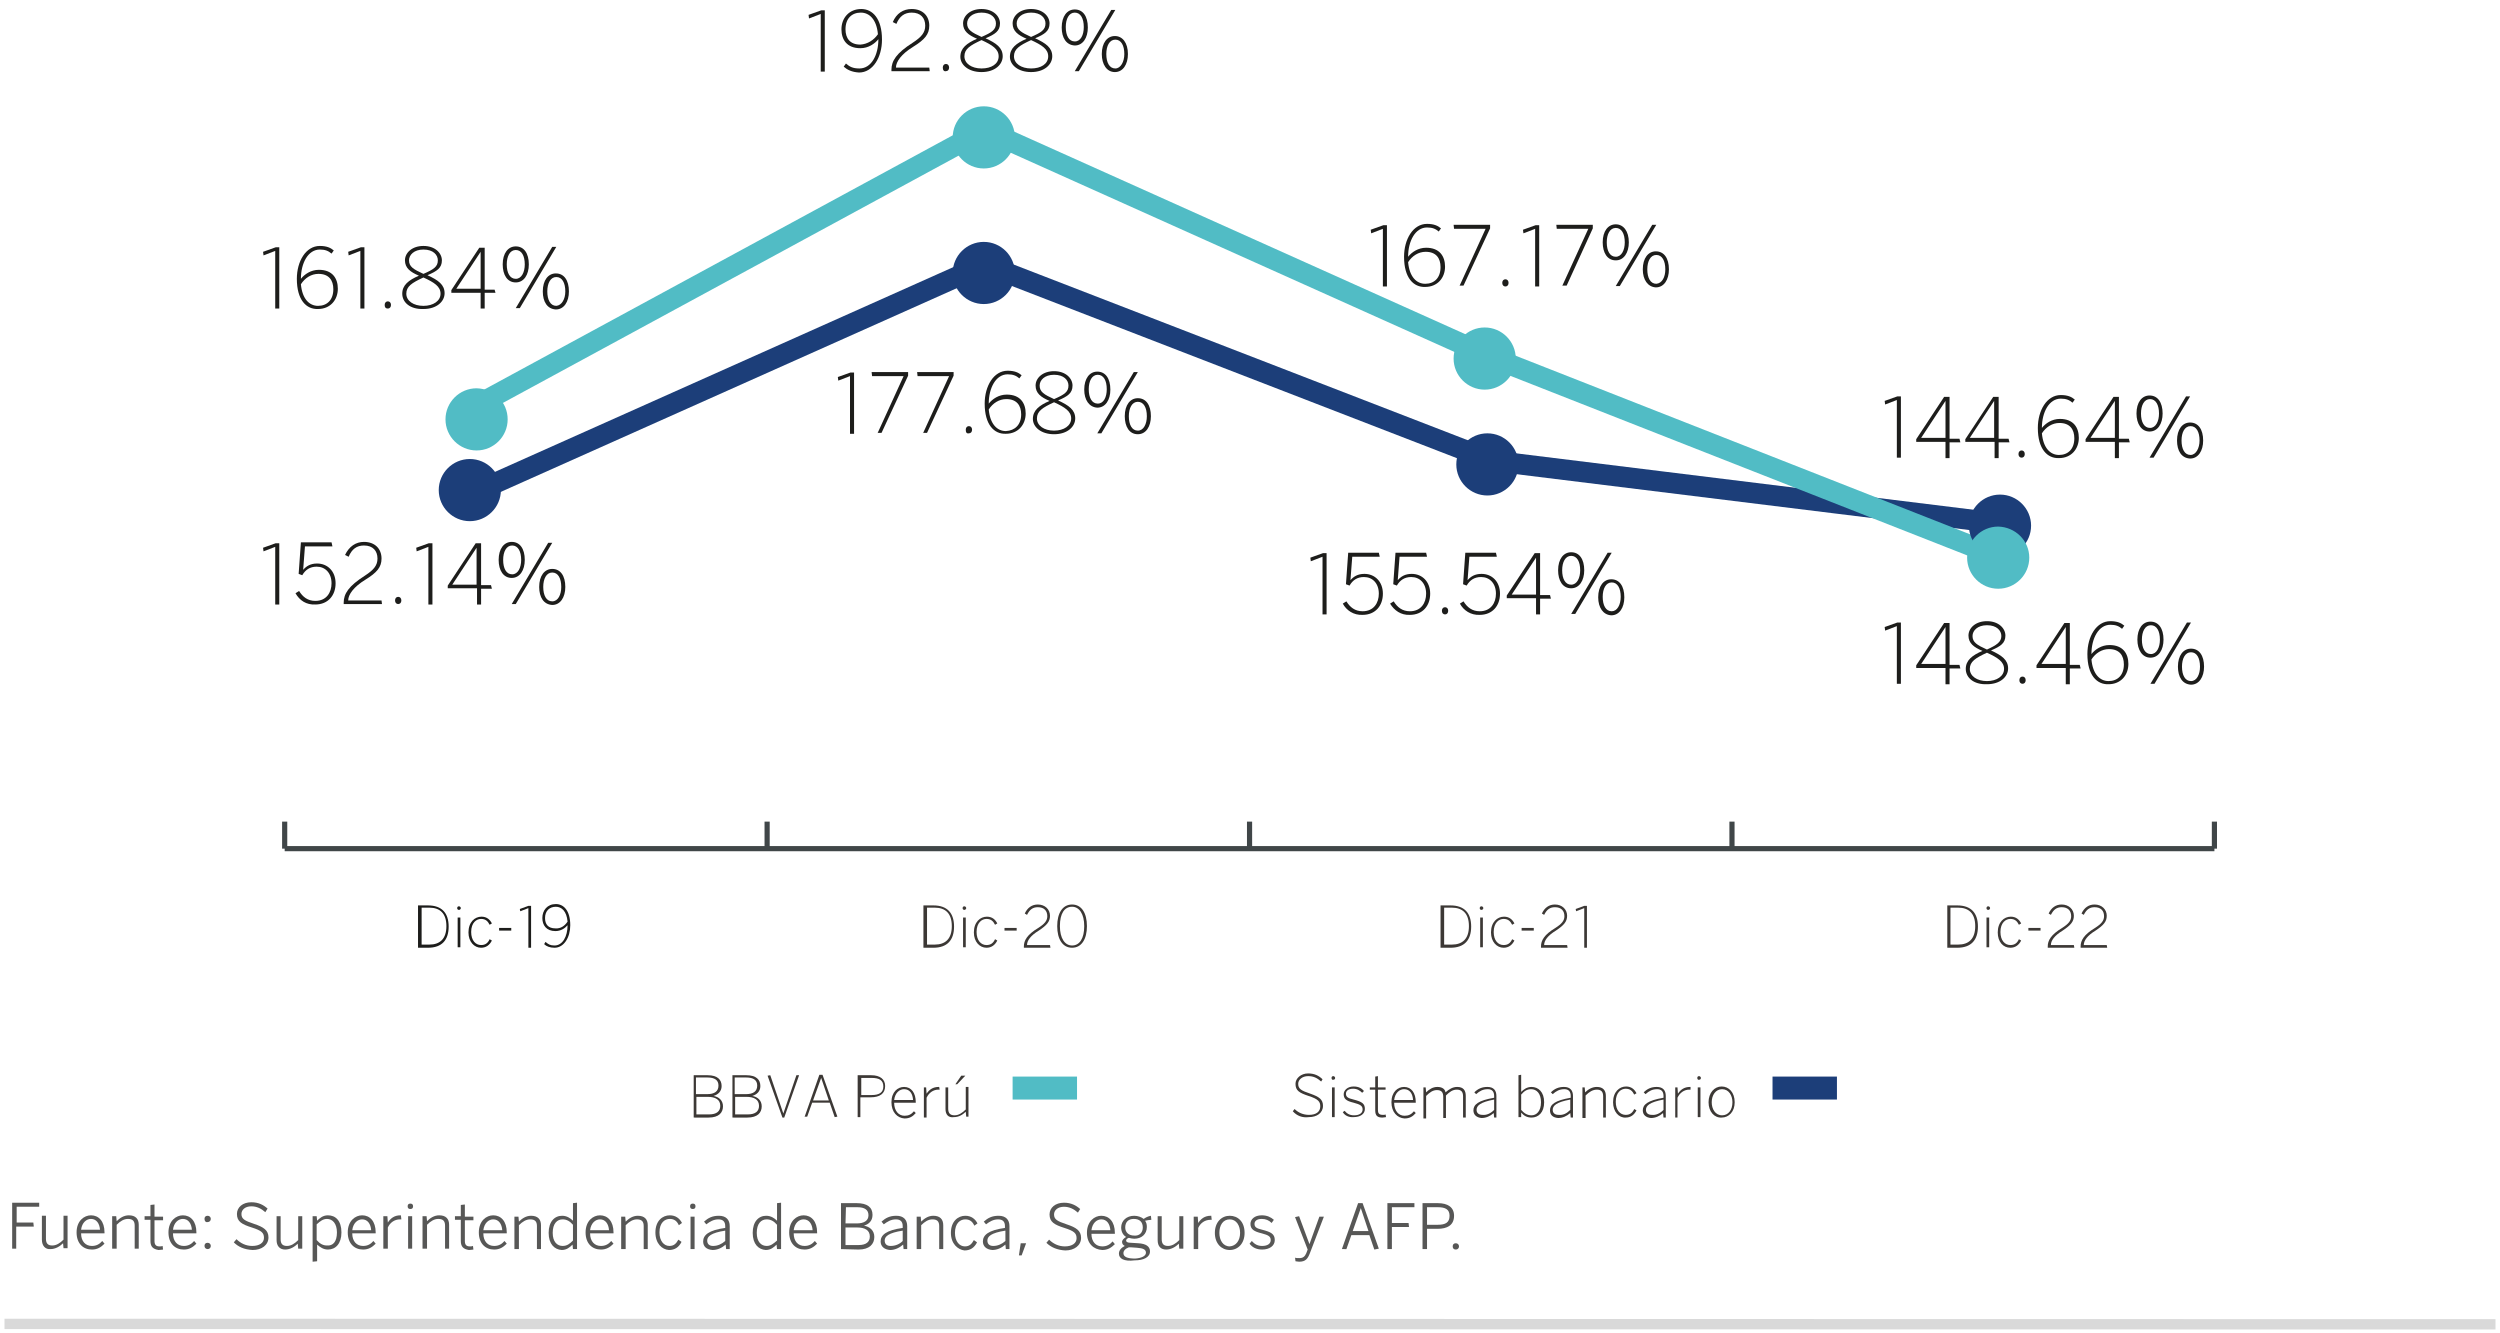 <?xml version="1.0" encoding="utf-8"?>
<!-- Generator: Adobe Illustrator 27.3.1, SVG Export Plug-In . SVG Version: 6.00 Build 0)  -->
<svg version="1.1" id="Capa_1" xmlns="http://www.w3.org/2000/svg" xmlns:xlink="http://www.w3.org/1999/xlink" x="0px" y="0px"
	 width="555px" height="296px" viewBox="0 0 555 296" style="enable-background:new 0 0 555 296;" xml:space="preserve">
<style type="text/css">
	.st0{fill:#3C3835;}
	.st1{fill:#51BCC5;}
	.st2{fill:#1C3E79;}
	.st3{fill:none;stroke:#404648;stroke-width:1.147;}
	.st4{fill:#1D1D1B;}
	.st5{fill:none;stroke:#1C3E79;stroke-width:4.588;stroke-miterlimit:10;}
	.st6{fill:none;stroke:#51BCC5;stroke-width:4.588;stroke-miterlimit:10;}
	.st7{fill:none;stroke:#D9D9D9;stroke-width:2.294;stroke-miterlimit:10;}
	.st8{fill:#575756;}
</style>
<g>
	<g>
		<path class="st0" d="M154,248v-9.3h3.1c2.2,0,3.1,1,3.1,2.4c0,1.2-0.8,1.9-1.8,2.2v0c1.2,0.2,2.1,1,2.1,2.3c0,1.4-0.9,2.5-3.2,2.5
			H154z M154.6,242.9h2.4c1.6,0,2.5-0.6,2.5-1.9c0-1.2-0.8-1.8-2.5-1.8h-2.5V242.9z M154.6,247.4h2.8c1.7,0,2.5-0.7,2.5-1.9
			c0-1.4-1.1-2-2.8-2h-2.5V247.4z"/>
		<path class="st0" d="M162.6,248v-9.3h3.1c2.2,0,3.1,1,3.1,2.4c0,1.2-0.8,1.9-1.8,2.2v0c1.2,0.2,2.1,1,2.1,2.3
			c0,1.4-0.9,2.5-3.2,2.5H162.6z M163.2,242.9h2.4c1.6,0,2.5-0.6,2.5-1.9c0-1.2-0.8-1.8-2.5-1.8h-2.5V242.9z M163.2,247.4h2.8
			c1.7,0,2.5-0.7,2.5-1.9c0-1.4-1.1-2-2.8-2h-2.5V247.4z"/>
		<path class="st0" d="M173.7,248.1l-3.3-9.3l0.6-0.1l2.9,8.5h0l2.9-8.5h0.6l-3.3,9.4H173.7z"/>
		<path class="st0" d="M178.6,248l3.3-9.4h0.7l3.3,9.3l-0.6,0.1l-1.1-3.2h-3.9l-1.1,3.1H178.6z M180.5,244.3h3.5l-1.7-5h0
			L180.5,244.3z"/>
		<path class="st0" d="M190.4,248v-9.3h3c2,0,3.1,0.9,3.1,2.4c0,1.7-1.2,2.5-3.2,2.5h-2.3v4.4H190.4z M191.1,243.1h2.4
			c1.6,0,2.6-0.5,2.6-1.9c0-1.4-0.9-1.9-2.6-1.9h-2.3V243.1z"/>
		<path class="st0" d="M197.9,244.7c0-2.3,1.4-3.4,2.8-3.4c1.6,0,2.6,1.3,2.6,3.4v0.1h-4.8c0,1.8,1,2.9,2.3,2.9c0.9,0,1.5-0.3,2.1-1
			l0.4,0.4c-0.7,0.8-1.4,1.2-2.5,1.2C199.2,248.2,197.9,246.9,197.9,244.7z M202.7,244.2c-0.1-1.4-0.7-2.4-2-2.4c-1,0-2,0.8-2.2,2.4
			H202.7z"/>
		<path class="st0" d="M205.1,248v-6.6h0.5l0.1,1.4h0c0.6-0.9,1.4-1.5,2.7-1.5h0.1l0.1,0.6h-0.3c-1.1,0-2.1,0.7-2.6,1.8v4.4H205.1z"
			/>
		<path class="st0" d="M209.9,246.2v-4.8h0.6v4.7c0,1,0.4,1.5,1.4,1.5c0.9,0,1.7-0.5,2.5-1.3v-5h0.6v6.6h-0.5l-0.1-1.1
			c-0.7,0.7-1.6,1.2-2.6,1.2C210.5,248.2,209.9,247.4,209.9,246.2z M213.4,238.8h0.9l-1.8,1.9h-0.4L213.4,238.8z"/>
		<path class="st0" d="M287,246.7l0.4-0.5c0.8,0.8,1.9,1.3,3.2,1.3c1.6,0,2.5-0.7,2.5-1.9c0-1-0.4-1.6-2.6-2.3
			c-2.1-0.7-2.9-1.2-2.9-2.7c0-1.2,1.2-2.3,2.8-2.3c1.4,0,2.4,0.5,3.2,1.3l-0.3,0.5c-0.9-0.8-1.7-1.2-2.9-1.2
			c-1.3,0-2.2,0.8-2.2,1.7c0,1.1,0.6,1.5,2.7,2.2c2,0.7,2.8,1.3,2.8,2.7c0,1.6-1.4,2.5-3.1,2.5C289.1,248.2,287.9,247.7,287,246.7z"
			/>
		<path class="st0" d="M295.6,239.3c0-0.3,0.2-0.4,0.4-0.4c0.2,0,0.4,0.2,0.4,0.4c0,0.3-0.2,0.4-0.4,0.4
			C295.8,239.8,295.6,239.6,295.6,239.3z M295.7,248v-6.6h0.6v6.6H295.7z"/>
		<path class="st0" d="M298.1,246.9l0.4-0.3c0.5,0.6,1.1,1,2.1,1c1.2,0,1.9-0.5,1.9-1.3c0-0.8-0.5-1.1-2-1.5
			c-1.7-0.4-2.2-0.9-2.2-1.9c0-0.8,0.8-1.7,2.2-1.7c1.1,0,1.8,0.4,2.3,1l-0.4,0.4c-0.5-0.5-1.1-0.9-2-0.9c-1.1,0-1.6,0.5-1.6,1.1
			c0,0.7,0.4,1,1.7,1.3c1.9,0.5,2.5,0.9,2.5,2.1c0,1.1-1,1.8-2.5,1.8C299.4,248.1,298.5,247.6,298.1,246.9z"/>
		<path class="st0" d="M305.3,246.5v-4.6h-1.2v-0.5h1.2V239l0.6-0.1v2.5h1.7v0.5h-1.7v4.5c0,0.7,0.2,1.1,1.1,1.1
			c0.2,0,0.5,0,0.6-0.1l0.1,0.6c-0.2,0-0.5,0.1-0.8,0.1C305.8,248.1,305.3,247.7,305.3,246.5z"/>
		<path class="st0" d="M308.9,244.7c0-2.3,1.4-3.4,2.8-3.4c1.6,0,2.6,1.3,2.6,3.4v0.1h-4.8c0,1.8,1,2.9,2.3,2.9c0.9,0,1.5-0.3,2.1-1
			l0.4,0.4c-0.7,0.8-1.4,1.2-2.5,1.2C310.2,248.2,308.9,246.9,308.9,244.7z M313.7,244.2c-0.1-1.4-0.7-2.4-2-2.4c-1,0-2,0.8-2.2,2.4
			H313.7z"/>
		<path class="st0" d="M316,248v-6.6h0.5l0.1,1.1c0.7-0.7,1.5-1.2,2.5-1.2c1.1,0,1.7,0.5,1.8,1.2c0.8-0.7,1.6-1.2,2.6-1.2
			c1.4,0,1.9,0.8,1.9,2v4.8h-0.6v-4.7c0-1-0.4-1.5-1.4-1.5c-0.9,0-1.6,0.5-2.4,1.3v5h-0.6v-4.7c0-1-0.4-1.5-1.4-1.5
			c-0.9,0-1.6,0.5-2.4,1.3v5H316z"/>
		<path class="st0" d="M327.1,246.5c0-1.3,1.1-2.2,4.6-2.8v-0.4c0-1-0.5-1.5-1.4-1.5c-1.1,0-1.8,0.4-2.6,1.1l-0.4-0.4
			c0.8-0.8,1.7-1.2,2.9-1.2c1.4,0,2,0.8,2,2v4.8h-0.5l-0.1-1c-0.8,0.7-1.7,1.1-2.7,1.1C327.8,248.1,327.1,247.5,327.1,246.5z
			 M331.7,246.4v-2.3c-3.2,0.6-3.9,1.4-3.9,2.3c0,0.7,0.5,1.1,1.3,1.1C330,247.6,330.9,247.2,331.7,246.4z"/>
		<path class="st0" d="M337.7,247v1h-0.6v-9.3l0.6-0.1v3.8c0.6-0.6,1.3-1.1,2.3-1.1c1.5,0,2.8,1.1,2.8,3.4s-1.3,3.4-2.8,3.4
			C339,248.1,338.3,247.7,337.7,247z M342.1,244.7c0-2-1-2.9-2.2-2.9c-0.9,0-1.5,0.4-2.2,1.2v3.4c0.7,0.8,1.4,1.2,2.3,1.2
			C341.1,247.6,342.1,246.7,342.1,244.7z"/>
		<path class="st0" d="M344.1,246.5c0-1.3,1.1-2.2,4.6-2.8v-0.4c0-1-0.5-1.5-1.4-1.5c-1.1,0-1.8,0.4-2.6,1.1l-0.4-0.4
			c0.8-0.8,1.7-1.2,2.9-1.2c1.4,0,2,0.8,2,2v4.8h-0.5l-0.1-1c-0.8,0.7-1.7,1.1-2.7,1.1C344.7,248.1,344.1,247.5,344.1,246.5z
			 M348.6,246.4v-2.3c-3.2,0.6-3.9,1.4-3.9,2.3c0,0.7,0.5,1.1,1.3,1.1C347,247.6,347.8,247.2,348.6,246.4z"/>
		<path class="st0" d="M351.3,248v-6.6h0.5l0.1,1.1c0.7-0.7,1.6-1.2,2.6-1.2c1.4,0,2,0.8,2,2v4.8h-0.6v-4.7c0-1-0.4-1.5-1.4-1.5
			c-0.9,0-1.7,0.5-2.5,1.3v5H351.3z"/>
		<path class="st0" d="M358.1,244.7c0-2.3,1.4-3.5,2.9-3.5c1.2,0,1.9,0.7,2.3,1.5l-0.5,0.3c-0.4-0.8-0.9-1.3-1.9-1.3
			c-1,0-2.2,0.8-2.2,2.9c0,1.9,1,2.9,2.2,2.9c0.9,0,1.5-0.4,1.9-1.3l0.5,0.3c-0.5,1-1.3,1.6-2.4,1.6
			C359.4,248.2,358.1,246.8,358.1,244.7z"/>
		<path class="st0" d="M364.7,246.5c0-1.3,1.1-2.2,4.6-2.8v-0.4c0-1-0.5-1.5-1.4-1.5c-1.1,0-1.8,0.4-2.6,1.1l-0.4-0.4
			c0.8-0.8,1.7-1.2,2.9-1.2c1.4,0,2,0.8,2,2v4.8h-0.5l-0.1-1c-0.8,0.7-1.7,1.1-2.7,1.1C365.4,248.1,364.7,247.5,364.7,246.5z
			 M369.3,246.4v-2.3c-3.2,0.6-3.9,1.4-3.9,2.3c0,0.7,0.5,1.1,1.3,1.1C367.6,247.6,368.5,247.2,369.3,246.4z"/>
		<path class="st0" d="M371.9,248v-6.6h0.5l0.1,1.4h0c0.6-0.9,1.4-1.5,2.7-1.5h0.1l0,0.6h-0.3c-1.1,0-2.1,0.7-2.6,1.8v4.4H371.9z"/>
		<path class="st0" d="M376.8,239.3c0-0.3,0.2-0.4,0.4-0.4c0.2,0,0.4,0.2,0.4,0.4c0,0.3-0.2,0.4-0.4,0.4
			C377,239.8,376.8,239.6,376.8,239.3z M376.9,248v-6.6h0.6v6.6H376.9z"/>
		<path class="st0" d="M379.3,244.7c0-2.1,1.3-3.5,2.9-3.5c1.6,0,2.9,1.3,2.9,3.5c0,2.1-1.3,3.4-2.9,3.4
			C380.6,248.2,379.3,246.8,379.3,244.7z M384.6,244.7c0-1.5-0.8-2.9-2.3-2.9c-1.4,0-2.3,1.3-2.3,2.9c0,1.5,0.8,2.9,2.3,2.9
			C383.7,247.6,384.6,246.4,384.6,244.7z"/>
	</g>
	<rect x="224.8" y="239" class="st1" width="14.3" height="5.1"/>
	<rect x="393.5" y="239" class="st2" width="14.3" height="5.1"/>
	<line class="st3" x1="63.2" y1="188.4" x2="491.6" y2="188.4"/>
	<line class="st3" x1="63.2" y1="188.4" x2="63.2" y2="182.4"/>
	<line class="st3" x1="170.3" y1="188.4" x2="170.3" y2="182.4"/>
	<line class="st3" x1="277.4" y1="188.4" x2="277.4" y2="182.4"/>
	<line class="st3" x1="491.6" y1="188.4" x2="491.6" y2="182.4"/>
	<line class="st3" x1="384.5" y1="188.4" x2="384.5" y2="182.4"/>
	<g>
		<path class="st4" d="M92.8,210.3v-9.3h2.2c3.1,0,4.6,1.7,4.6,4.7c0,3-1.5,4.7-4.6,4.7H92.8z M93.5,209.7h1.8
			c2.4,0,3.8-1.3,3.8-4.1c0-2.8-1.4-4.1-3.8-4.1h-1.7V209.7z"/>
		<path class="st4" d="M101.5,201.6c0-0.3,0.2-0.4,0.4-0.4c0.2,0,0.4,0.2,0.4,0.4s-0.2,0.4-0.4,0.4
			C101.6,202,101.5,201.8,101.5,201.6z M101.6,210.3v-6.6h0.6v6.6H101.6z"/>
		<path class="st4" d="M104,207c0-2.3,1.4-3.5,2.9-3.5c1.2,0,1.9,0.7,2.3,1.5l-0.5,0.3c-0.4-0.8-0.9-1.3-1.9-1.3
			c-1,0-2.2,0.8-2.2,2.9c0,1.9,1,2.9,2.2,2.9c0.9,0,1.5-0.4,1.9-1.3l0.5,0.3c-0.5,1-1.3,1.6-2.4,1.6C105.3,210.4,104,209.1,104,207z
			"/>
		<path class="st4" d="M110.8,206.6V206h2.7v0.6H110.8z"/>
		<path class="st4" d="M117.3,210.3v-8.7l-1.8,0.7l-0.1-0.5l1.9-0.7h0.6v9.3H117.3z"/>
		<path class="st4" d="M120.8,209.6l0.3-0.5c0.6,0.5,1,0.8,2,0.8c1.8,0,2.9-2,2.9-4.5c-0.6,0.7-1.5,1.3-2.7,1.3
			c-2,0-2.9-1.3-2.9-2.9c0-1.7,1.1-3.1,3-3.1c1.7,0,3.2,1.4,3.2,4.7c0,2.7-1.4,5-3.5,5C122.1,210.4,121.3,210.1,120.8,209.6z
			 M126,204.6c-0.2-2.3-1.3-3.3-2.6-3.3c-1.4,0-2.4,0.9-2.4,2.5c0,1.4,0.7,2.3,2.3,2.3C124.5,206.2,125.4,205.5,126,204.6z"/>
	</g>
	<g>
		<path class="st0" d="M205,210.3v-9.3h2.2c3.1,0,4.6,1.7,4.6,4.7c0,3-1.5,4.7-4.6,4.7H205z M205.7,209.7h1.8c2.4,0,3.8-1.3,3.8-4.1
			c0-2.8-1.4-4.1-3.8-4.1h-1.7V209.7z"/>
		<path class="st0" d="M213.7,201.6c0-0.3,0.2-0.4,0.4-0.4c0.2,0,0.4,0.2,0.4,0.4s-0.2,0.4-0.4,0.4
			C213.8,202,213.7,201.8,213.7,201.6z M213.8,210.3v-6.6h0.6v6.6H213.8z"/>
		<path class="st0" d="M216.2,207c0-2.3,1.4-3.5,2.9-3.5c1.2,0,1.9,0.7,2.3,1.5l-0.5,0.3c-0.4-0.8-0.9-1.3-1.9-1.3
			c-1,0-2.2,0.8-2.2,2.9c0,1.9,1,2.9,2.2,2.9c0.9,0,1.5-0.4,1.9-1.3l0.5,0.3c-0.5,1-1.3,1.6-2.4,1.6
			C217.5,210.4,216.2,209.1,216.2,207z"/>
		<path class="st0" d="M223,206.6V206h2.7v0.6H223z"/>
		<path class="st0" d="M227.3,210.3v-0.2c0-1.3,0.7-2.6,3.2-4.1c1.4-0.9,2-1.6,2-2.6c0-1.2-0.7-2-2.1-2c-1.1,0-1.8,0.5-2.4,1.7
			l-0.5-0.3c0.6-1.3,1.6-2,2.9-2c1.6,0,2.7,1.1,2.7,2.5c0,1.3-0.7,2.1-2.5,3.3c-1.8,1.1-2.6,2.2-2.6,3.2h5.1l0.1,0.6H227.3z"/>
		<path class="st0" d="M234.7,205.6c0-2.9,1.2-4.8,3.3-4.8c2.1,0,3.3,1.9,3.3,4.8c0,2.9-1.2,4.8-3.3,4.8
			C235.9,210.4,234.7,208.5,234.7,205.6z M240.7,205.6c0-2.7-1.1-4.3-2.7-4.3c-1.7,0-2.7,1.5-2.7,4.3c0,2.7,1.1,4.3,2.7,4.3
			C239.7,209.9,240.7,208.3,240.7,205.6z"/>
		<path class="st0" d="M319.8,210.3v-9.3h2.2c3.1,0,4.6,1.7,4.6,4.7c0,3-1.5,4.7-4.6,4.7H319.8z M320.5,209.7h1.8
			c2.4,0,3.8-1.3,3.8-4.1c0-2.8-1.4-4.1-3.8-4.1h-1.7V209.7z"/>
		<path class="st0" d="M328.5,201.6c0-0.3,0.2-0.4,0.4-0.4c0.2,0,0.4,0.2,0.4,0.4s-0.2,0.4-0.4,0.4
			C328.6,202,328.5,201.8,328.5,201.6z M328.6,210.3v-6.6h0.6v6.6H328.6z"/>
		<path class="st0" d="M331,207c0-2.3,1.4-3.5,2.9-3.5c1.2,0,1.9,0.7,2.3,1.5l-0.5,0.3c-0.4-0.8-0.9-1.3-1.9-1.3
			c-1,0-2.2,0.8-2.2,2.9c0,1.9,1,2.9,2.2,2.9c0.9,0,1.5-0.4,1.9-1.3l0.5,0.3c-0.5,1-1.3,1.6-2.4,1.6C332.3,210.4,331,209.1,331,207z
			"/>
		<path class="st0" d="M337.8,206.6V206h2.7v0.6H337.8z"/>
		<path class="st0" d="M342.1,210.3v-0.2c0-1.3,0.7-2.6,3.2-4.1c1.4-0.9,2-1.6,2-2.6c0-1.2-0.7-2-2.1-2c-1.1,0-1.8,0.5-2.4,1.7
			l-0.5-0.3c0.6-1.3,1.6-2,2.9-2c1.6,0,2.7,1.1,2.7,2.5c0,1.3-0.7,2.1-2.5,3.3c-1.8,1.1-2.6,2.2-2.6,3.2h5.1l0.1,0.6H342.1z"/>
		<path class="st0" d="M351.7,210.3v-8.7l-1.8,0.7l-0.1-0.5l1.9-0.7h0.6v9.3H351.7z"/>
		<path class="st0" d="M432.3,210.3v-9.3h2.2c3.1,0,4.6,1.7,4.6,4.7c0,3-1.5,4.7-4.6,4.7H432.3z M432.9,209.7h1.8
			c2.4,0,3.8-1.3,3.8-4.1c0-2.8-1.4-4.1-3.8-4.1h-1.7V209.7z"/>
		<path class="st0" d="M441,201.6c0-0.3,0.2-0.4,0.4-0.4c0.2,0,0.4,0.2,0.4,0.4s-0.2,0.4-0.4,0.4C441.1,202,441,201.8,441,201.6z
			 M441,210.3v-6.6h0.6v6.6H441z"/>
		<path class="st0" d="M443.5,207c0-2.3,1.4-3.5,2.9-3.5c1.2,0,1.9,0.7,2.3,1.5l-0.5,0.3c-0.4-0.8-0.9-1.3-1.9-1.3
			c-1,0-2.2,0.8-2.2,2.9c0,1.9,1,2.9,2.2,2.9c0.9,0,1.5-0.4,1.9-1.3l0.5,0.3c-0.5,1-1.3,1.6-2.4,1.6
			C444.7,210.4,443.5,209.1,443.5,207z"/>
		<path class="st0" d="M450.3,206.6V206h2.7v0.6H450.3z"/>
		<path class="st0" d="M454.6,210.3v-0.2c0-1.3,0.7-2.6,3.2-4.1c1.4-0.9,2-1.6,2-2.6c0-1.2-0.7-2-2.1-2c-1.1,0-1.8,0.5-2.4,1.7
			l-0.5-0.3c0.6-1.3,1.6-2,2.9-2c1.6,0,2.7,1.1,2.7,2.5c0,1.3-0.7,2.1-2.5,3.3c-1.8,1.1-2.6,2.2-2.6,3.2h5.1l0.1,0.6H454.6z"/>
		<path class="st0" d="M461.9,210.3v-0.2c0-1.3,0.7-2.6,3.2-4.1c1.4-0.9,2-1.6,2-2.6c0-1.2-0.7-2-2.1-2c-1.1,0-1.8,0.5-2.4,1.7
			l-0.5-0.3c0.6-1.3,1.6-2,2.9-2c1.6,0,2.7,1.1,2.7,2.5c0,1.3-0.7,2.1-2.5,3.3c-1.8,1.1-2.6,2.2-2.6,3.2h5.1l0.1,0.6H461.9z"/>
	</g>
	<line class="st5" x1="218.6" y1="58.7" x2="106" y2="109"/>
	<line class="st5" x1="331.3" y1="102.3" x2="218.6" y2="58.7"/>
	<line class="st5" x1="444" y1="116.2" x2="331.3" y2="102.3"/>
	<line class="st6" x1="218.6" y1="28.8" x2="106" y2="89.9"/>
	<line class="st6" x1="331.3" y1="79.4" x2="218.6" y2="28.8"/>
	<line class="st6" x1="444" y1="123.7" x2="331.3" y2="79.4"/>
	<g>
		<path class="st4" d="M61.1,68.4V55.7l-2.6,1l-0.1-0.8l2.8-1H62v13.6H61.1z"/>
		<path class="st4" d="M65.9,61.9c0-3.9,2-7.3,5.1-7.3c1.5,0,2.4,0.4,3.1,1l-0.5,0.7c-0.7-0.6-1.4-0.9-2.6-0.9c-2.6,0-4.2,3-4.2,6.5
			c0.8-1,2.2-2,4-2c3,0,4.2,1.9,4.2,4.2c0,2.5-1.7,4.5-4.4,4.5C68,68.7,65.9,66.6,65.9,61.9z M74,64.2c0-2-1-3.4-3.3-3.4
			c-1.6,0-3,0.9-3.9,2.3c0.3,3.3,1.9,4.8,3.8,4.8C72.6,67.9,74,66.6,74,64.2z"/>
		<path class="st4" d="M80,68.4V55.7l-2.6,1l-0.1-0.8l2.8-1h0.8v13.6H80z"/>
		<path class="st4" d="M85.4,67.7c0-0.5,0.3-0.8,0.7-0.8c0.4,0,0.7,0.3,0.7,0.8c0,0.5-0.3,0.8-0.7,0.8
			C85.6,68.5,85.4,68.2,85.4,67.7z"/>
		<path class="st4" d="M89.3,65.2c0-1.9,1.4-3,3.7-4c-1.9-0.8-3.1-1.7-3.1-3.4c0-1.7,1.6-3.2,4.1-3.2c2.6,0,4.1,1.6,4.1,3.2
			c0,1.7-1.1,2.4-3.2,3.3c2.4,1.1,3.8,2.1,3.8,4c0,1.8-1.7,3.5-4.7,3.5C91,68.7,89.3,67.1,89.3,65.2z M97.8,65.2
			c0-1.6-1.4-2.5-3.8-3.6c-2.6,1.2-3.8,2-3.8,3.6c0,1.6,1.6,2.7,3.8,2.7C96.2,67.9,97.8,66.8,97.8,65.2z M97.2,57.8
			c0-1.2-1-2.4-3.2-2.4c-2.1,0-3.2,1.2-3.2,2.4c0,1.4,1,2,3.2,3C96.3,59.8,97.2,59.2,97.2,57.8z"/>
		<path class="st4" d="M106.7,68.4V65h-6.5v-0.6l6.2-9.4h1.2v9.3h2.2L110,65h-2.4v3.5H106.7z M101.3,64.1h5.4v-8.2h0L101.3,64.1z"/>
		<path class="st4" d="M111.6,58.7c0-2.5,1.2-4,2.9-4c1.8,0,2.9,1.5,2.9,4c0,2.3-1.1,4-2.9,4C112.6,62.7,111.6,61,111.6,58.7z
			 M116.5,58.7c0-1.9-0.7-3.2-2-3.2s-2,1.4-2,3.2c0,1.9,0.7,3.2,2,3.2C115.8,61.9,116.5,60.4,116.5,58.7z M114.5,68.4l8.1-13.6h0.9
			l-8.1,13.6H114.5z M120.5,64.7c0-2.5,1.2-4,2.9-4c1.8,0,2.9,1.5,2.9,4c0,2.3-1.1,4-2.9,4C121.5,68.6,120.5,67,120.5,64.7z
			 M125.5,64.7c0-1.9-0.7-3.2-2-3.2c-1.3,0-2,1.4-2,3.2c0,1.9,0.7,3.2,2,3.2C124.7,67.8,125.5,66.4,125.5,64.7z"/>
	</g>
	<g>
		<path class="st4" d="M61.1,134.1v-12.7l-2.6,1l-0.1-0.8l2.8-1H62v13.6H61.1z"/>
		<path class="st4" d="M65.6,131.7l0.8-0.5c0.8,1.3,1.9,2.2,3.6,2.2c2.5,0,3.6-1.9,3.6-3.9c0-2.3-1.4-3.7-3.3-3.7
			c-1.5,0-2.5,0.7-3.2,1.9l-0.8-0.3l0.5-7h6.8l0.2,0.9h-6.1l-0.4,5.2c0.7-0.8,1.6-1.4,3.1-1.4c2.3,0,4.1,1.7,4.1,4.4
			c0,2.7-1.7,4.7-4.5,4.7C68,134.3,66.5,133.3,65.6,131.7z"/>
		<path class="st4" d="M76.3,134.1v-0.3c0-2,1.1-3.7,4.7-6c2-1.3,2.8-2.3,2.8-3.8c0-1.7-1-2.9-3-2.9c-1.6,0-2.7,0.8-3.4,2.5
			l-0.8-0.4c0.9-1.9,2.4-2.9,4.2-2.9c2.4,0,3.9,1.5,3.9,3.7c0,1.9-1,3.1-3.6,4.7c-2.6,1.6-3.8,3.3-3.8,4.6h7.4l0.1,0.8H76.3z"/>
		<path class="st4" d="M87.7,133.3c0-0.5,0.3-0.8,0.7-0.8c0.4,0,0.7,0.3,0.7,0.8c0,0.5-0.3,0.8-0.7,0.8
			C88,134.1,87.7,133.8,87.7,133.3z"/>
		<path class="st4" d="M95.1,134.1v-12.7l-2.6,1l-0.1-0.8l2.8-1h0.8v13.6H95.1z"/>
		<path class="st4" d="M105.9,134.1v-3.5h-6.5v-0.6l6.2-9.4h1.2v9.3h2.2l0.2,0.8h-2.4v3.5H105.9z M100.4,129.8h5.4v-8.2h0
			L100.4,129.8z"/>
		<path class="st4" d="M110.7,124.3c0-2.5,1.2-4,2.9-4c1.8,0,2.9,1.5,2.9,4c0,2.3-1.1,4-2.9,4C111.8,128.3,110.7,126.7,110.7,124.3z
			 M115.7,124.3c0-1.9-0.7-3.2-2-3.2s-2,1.4-2,3.2c0,1.9,0.7,3.2,2,3.2C115,127.5,115.7,126,115.7,124.3z M113.6,134.1l8.1-13.6h0.9
			l-8.1,13.6H113.6z M119.7,130.3c0-2.5,1.2-4,2.9-4c1.8,0,2.9,1.5,2.9,4c0,2.3-1.1,4-2.9,4C120.7,134.2,119.7,132.6,119.7,130.3z
			 M124.6,130.3c0-1.9-0.7-3.2-2-3.2c-1.3,0-2,1.4-2,3.2c0,1.9,0.7,3.2,2,3.2C123.9,133.5,124.6,132,124.6,130.3z"/>
	</g>
	<g>
		<path class="st4" d="M188.7,96.2V83.5l-2.6,1l-0.1-0.8l2.8-1h0.8v13.6H188.7z"/>
		<path class="st4" d="M194.8,96.2l5.8-12.7h-7l-0.1-0.9h8.1v0.8l-5.9,12.7H194.8z"/>
		<path class="st4" d="M204.9,96.2l5.8-12.7h-7l-0.1-0.9h8.1v0.8l-5.9,12.7H204.9z"/>
		<path class="st4" d="M214.4,95.4c0-0.5,0.3-0.8,0.7-0.8c0.4,0,0.7,0.3,0.7,0.8c0,0.5-0.3,0.8-0.7,0.8
			C214.6,96.3,214.4,96,214.4,95.4z"/>
		<path class="st4" d="M218.6,89.6c0-3.9,2-7.3,5.1-7.3c1.5,0,2.4,0.4,3.1,1l-0.5,0.7c-0.7-0.6-1.4-0.9-2.6-0.9
			c-2.6,0-4.2,3-4.2,6.5c0.8-1,2.2-2,4-2c3,0,4.2,1.9,4.2,4.2c0,2.5-1.7,4.5-4.4,4.5C220.7,96.4,218.6,94.3,218.6,89.6z M226.7,92
			c0-2-1-3.4-3.3-3.4c-1.6,0-3,0.9-3.9,2.3c0.3,3.3,1.9,4.8,3.8,4.8C225.3,95.6,226.7,94.3,226.7,92z"/>
		<path class="st4" d="M229.3,93c0-1.9,1.4-3,3.7-4c-1.9-0.8-3.1-1.7-3.1-3.4c0-1.7,1.6-3.2,4.1-3.2c2.6,0,4.1,1.6,4.1,3.2
			c0,1.7-1.1,2.4-3.2,3.3c2.4,1.1,3.8,2.1,3.8,4c0,1.8-1.7,3.5-4.7,3.5C231.1,96.4,229.3,94.8,229.3,93z M237.8,92.9
			c0-1.6-1.4-2.5-3.8-3.6c-2.6,1.2-3.8,2-3.8,3.6c0,1.6,1.6,2.7,3.8,2.7C236.2,95.6,237.8,94.5,237.8,92.9z M237.2,85.6
			c0-1.2-1-2.4-3.2-2.4c-2.1,0-3.2,1.2-3.2,2.4c0,1.4,1,2,3.2,3C236.3,87.6,237.2,87,237.2,85.6z"/>
		<path class="st4" d="M240.7,86.5c0-2.5,1.2-4,2.9-4c1.8,0,2.9,1.5,2.9,4c0,2.3-1.1,4-2.9,4C241.8,90.4,240.7,88.8,240.7,86.5z
			 M245.7,86.4c0-1.9-0.7-3.2-2-3.2c-1.3,0-2,1.4-2,3.2c0,1.9,0.7,3.2,2,3.2C245,89.6,245.7,88.2,245.7,86.4z M243.6,96.2l8.1-13.6
			h0.9l-8.1,13.6H243.6z M249.7,92.4c0-2.5,1.2-4,2.9-4c1.8,0,2.9,1.5,2.9,4c0,2.3-1.1,4-2.9,4C250.7,96.4,249.7,94.7,249.7,92.4z
			 M254.6,92.4c0-1.9-0.7-3.2-2-3.2c-1.3,0-2,1.4-2,3.2c0,1.9,0.7,3.2,2,3.2C253.9,95.6,254.6,94.1,254.6,92.4z"/>
	</g>
	<g>
		<path class="st4" d="M293.6,136.3v-12.7l-2.6,1l-0.1-0.8l2.8-1h0.8v13.6H293.6z"/>
		<path class="st4" d="M298.1,134l0.8-0.5c0.8,1.3,1.9,2.2,3.6,2.2c2.5,0,3.6-1.9,3.6-3.9c0-2.3-1.4-3.7-3.3-3.7
			c-1.5,0-2.5,0.7-3.2,1.9l-0.8-0.3l0.5-7h6.8l0.2,0.9h-6.1l-0.4,5.2c0.7-0.8,1.6-1.4,3.1-1.4c2.3,0,4.1,1.7,4.1,4.4
			c0,2.7-1.7,4.7-4.5,4.7C300.5,136.6,298.9,135.5,298.1,134z"/>
		<path class="st4" d="M308.6,134l0.8-0.5c0.8,1.3,1.9,2.2,3.6,2.2c2.5,0,3.6-1.9,3.6-3.9c0-2.3-1.4-3.7-3.3-3.7
			c-1.5,0-2.5,0.7-3.2,1.9l-0.8-0.3l0.5-7h6.8l0.2,0.9h-6.1l-0.4,5.2c0.7-0.8,1.6-1.4,3.1-1.4c2.3,0,4.1,1.7,4.1,4.4
			c0,2.7-1.7,4.7-4.5,4.7C311,136.6,309.5,135.5,308.6,134z"/>
		<path class="st4" d="M320.1,135.6c0-0.5,0.3-0.8,0.7-0.8c0.4,0,0.7,0.3,0.7,0.8c0,0.5-0.3,0.8-0.7,0.8
			C320.4,136.4,320.1,136.1,320.1,135.6z"/>
		<path class="st4" d="M324.1,134l0.8-0.5c0.8,1.3,1.9,2.2,3.6,2.2c2.5,0,3.6-1.9,3.6-3.9c0-2.3-1.4-3.7-3.3-3.7
			c-1.5,0-2.5,0.7-3.2,1.9l-0.8-0.3l0.5-7h6.8l0.2,0.9h-6.1l-0.4,5.2c0.7-0.8,1.6-1.4,3.1-1.4c2.3,0,4.1,1.7,4.1,4.4
			c0,2.7-1.7,4.7-4.5,4.7C326.5,136.6,324.9,135.5,324.1,134z"/>
		<path class="st4" d="M341,136.3v-3.5h-6.5v-0.6l6.2-9.4h1.2v9.3h2.2l0.2,0.8h-2.4v3.5H341z M335.6,132h5.4v-8.2h0L335.6,132z"/>
		<path class="st4" d="M345.9,126.6c0-2.5,1.2-4,2.9-4c1.8,0,2.9,1.5,2.9,4c0,2.3-1.1,4-2.9,4C346.9,130.6,345.9,128.9,345.9,126.6z
			 M350.8,126.6c0-1.9-0.7-3.2-2-3.2c-1.3,0-2,1.4-2,3.2c0,1.9,0.7,3.2,2,3.2S350.8,128.3,350.8,126.6z M348.8,136.3l8.1-13.6h0.9
			l-8.1,13.6H348.8z M354.8,132.6c0-2.5,1.2-4,2.9-4c1.8,0,2.9,1.5,2.9,4c0,2.3-1.1,4-2.9,4C355.9,136.5,354.8,134.9,354.8,132.6z
			 M359.8,132.5c0-1.9-0.7-3.2-2-3.2c-1.3,0-2,1.4-2,3.2c0,1.9,0.7,3.2,2,3.2C359,135.7,359.8,134.3,359.8,132.5z"/>
	</g>
	<g>
		<path class="st4" d="M182.2,15.8V3.1l-2.6,1l-0.1-0.8l2.8-1h0.8v13.6H182.2z"/>
		<path class="st4" d="M187.3,14.8l0.5-0.7c0.8,0.7,1.5,1.1,3,1.1c2.6,0,4.2-2.9,4.2-6.5c-0.8,1-2.2,2-4,2c-3,0-4.2-1.9-4.2-4.2
			c0-2.5,1.7-4.5,4.4-4.5c2.5,0,4.6,2.1,4.6,6.8c0,3.9-2,7.3-5.1,7.3C189.1,16,188.1,15.5,187.3,14.8z M194.9,7.6
			c-0.3-3.3-1.9-4.8-3.8-4.8c-2,0-3.4,1.3-3.4,3.7c0,2,1,3.4,3.3,3.4C192.6,9.8,194,8.9,194.9,7.6z"/>
		<path class="st4" d="M197.9,15.8v-0.3c0-2,1.1-3.7,4.7-6c2-1.3,2.8-2.3,2.8-3.8c0-1.7-1-2.9-3-2.9c-1.6,0-2.7,0.8-3.4,2.5
			l-0.8-0.4C199,3,200.5,2,202.4,2c2.4,0,3.9,1.5,3.9,3.7c0,1.9-1,3.1-3.6,4.7c-2.6,1.6-3.8,3.3-3.8,4.6h7.4l0.1,0.8H197.9z"/>
		<path class="st4" d="M209.3,15c0-0.5,0.3-0.8,0.7-0.8c0.4,0,0.7,0.3,0.7,0.8c0,0.5-0.3,0.8-0.7,0.8
			C209.6,15.9,209.3,15.6,209.3,15z"/>
		<path class="st4" d="M213.2,12.6c0-1.9,1.4-3,3.7-4c-1.9-0.8-3.1-1.7-3.1-3.4c0-1.7,1.6-3.2,4.1-3.2c2.6,0,4.1,1.6,4.1,3.2
			c0,1.7-1.1,2.4-3.2,3.3c2.4,1.1,3.8,2.1,3.8,4c0,1.8-1.7,3.5-4.7,3.5C215,16,213.2,14.4,213.2,12.6z M221.7,12.5
			c0-1.6-1.4-2.5-3.8-3.6c-2.6,1.2-3.8,2-3.8,3.6c0,1.6,1.6,2.7,3.8,2.7C220.1,15.2,221.7,14.2,221.7,12.5z M221.1,5.2
			c0-1.2-1-2.4-3.2-2.4c-2.1,0-3.2,1.2-3.2,2.4c0,1.4,1,2,3.2,3C220.2,7.2,221.1,6.6,221.1,5.2z"/>
		<path class="st4" d="M224.2,12.6c0-1.9,1.4-3,3.7-4c-1.9-0.8-3.1-1.7-3.1-3.4c0-1.7,1.6-3.2,4.1-3.2c2.6,0,4.1,1.6,4.1,3.2
			c0,1.7-1.1,2.4-3.2,3.3c2.4,1.1,3.8,2.1,3.8,4c0,1.8-1.7,3.5-4.7,3.5C226,16,224.2,14.4,224.2,12.6z M232.7,12.5
			c0-1.6-1.4-2.5-3.8-3.6c-2.6,1.2-3.8,2-3.8,3.6c0,1.6,1.6,2.7,3.8,2.7C231.1,15.2,232.7,14.2,232.7,12.5z M232.1,5.2
			c0-1.2-1-2.4-3.2-2.4c-2.1,0-3.2,1.2-3.2,2.4c0,1.4,1,2,3.2,3C231.2,7.2,232.1,6.6,232.1,5.2z"/>
		<path class="st4" d="M235.7,6.1c0-2.5,1.2-4,2.9-4c1.8,0,2.9,1.5,2.9,4c0,2.3-1.1,4-2.9,4C236.7,10,235.7,8.4,235.7,6.1z M240.6,6
			c0-1.9-0.7-3.2-2-3.2c-1.3,0-2,1.4-2,3.2c0,1.9,0.7,3.2,2,3.2C239.9,9.2,240.6,7.8,240.6,6z M238.6,15.8l8.1-13.6h0.9l-8.1,13.6
			H238.6z M244.6,12c0-2.5,1.2-4,2.9-4s2.9,1.5,2.9,4c0,2.3-1.1,4-2.9,4C245.7,16,244.6,14.3,244.6,12z M249.6,12
			c0-1.9-0.7-3.2-2-3.2c-1.3,0-2,1.4-2,3.2c0,1.9,0.7,3.2,2,3.2C248.8,15.2,249.6,13.7,249.6,12z"/>
	</g>
	<g>
		<path class="st4" d="M307,63.5V50.8l-2.6,1l-0.1-0.8l2.8-1h0.8v13.6H307z"/>
		<path class="st4" d="M311.7,57c0-3.9,2-7.3,5.1-7.3c1.5,0,2.4,0.4,3.1,1l-0.5,0.7c-0.7-0.6-1.4-0.9-2.6-0.9c-2.6,0-4.2,3-4.2,6.5
			c0.8-1,2.2-2,4-2c3,0,4.2,1.9,4.2,4.2c0,2.5-1.7,4.5-4.4,4.5C313.8,63.8,311.7,61.7,311.7,57z M319.8,59.3c0-2-1-3.4-3.3-3.4
			c-1.6,0-3,0.9-3.9,2.3c0.3,3.3,1.9,4.8,3.8,4.8C318.4,63,319.8,61.7,319.8,59.3z"/>
		<path class="st4" d="M324,63.5l5.8-12.7h-7l-0.1-0.9h8.1v0.8l-5.9,12.7H324z"/>
		<path class="st4" d="M333.5,62.8c0-0.5,0.3-0.8,0.7-0.8s0.7,0.3,0.7,0.8c0,0.5-0.3,0.8-0.7,0.8S333.5,63.3,333.5,62.8z"/>
		<path class="st4" d="M340.8,63.5V50.8l-2.6,1l-0.1-0.8l2.8-1h0.8v13.6H340.8z"/>
		<path class="st4" d="M346.8,63.5l5.8-12.7h-7l-0.1-0.9h8.1v0.8l-5.8,12.7H346.8z"/>
		<path class="st4" d="M355.8,53.8c0-2.5,1.2-4,2.9-4s2.9,1.5,2.9,4c0,2.3-1.1,4-2.9,4C356.8,57.8,355.8,56.1,355.8,53.8z
			 M360.7,53.8c0-1.9-0.7-3.2-2-3.2c-1.3,0-2,1.4-2,3.2c0,1.9,0.7,3.2,2,3.2S360.7,55.5,360.7,53.8z M358.7,63.5l8.1-13.6h0.9
			l-8.1,13.6H358.7z M364.7,59.8c0-2.5,1.2-4,2.9-4c1.8,0,2.9,1.5,2.9,4c0,2.3-1.1,4-2.9,4C365.8,63.7,364.7,62.1,364.7,59.8z
			 M369.7,59.8c0-1.9-0.7-3.2-2-3.2c-1.3,0-2,1.4-2,3.2c0,1.9,0.7,3.2,2,3.2C369,62.9,369.7,61.5,369.7,59.8z"/>
	</g>
	<g>
		<path class="st4" d="M421.1,151.8V139l-2.6,1l-0.1-0.8l2.8-1h0.8v13.6H421.1z"/>
		<path class="st4" d="M431.9,151.8v-3.5h-6.5v-0.6l6.2-9.4h1.2v9.3h2.2l0.2,0.8h-2.4v3.5H431.9z M426.5,147.4h5.4v-8.2h0
			L426.5,147.4z"/>
		<path class="st4" d="M436.4,148.5c0-1.9,1.4-3,3.7-4c-1.9-0.8-3.1-1.7-3.1-3.4c0-1.7,1.6-3.2,4.1-3.2c2.6,0,4.1,1.6,4.1,3.2
			c0,1.7-1.1,2.4-3.2,3.3c2.4,1.1,3.8,2.1,3.8,4c0,1.8-1.7,3.5-4.7,3.5C438.1,152,436.4,150.4,436.4,148.5z M444.9,148.5
			c0-1.6-1.4-2.5-3.8-3.6c-2.6,1.2-3.8,2-3.8,3.6c0,1.6,1.6,2.7,3.8,2.7C443.3,151.2,444.9,150.1,444.9,148.5z M444.3,141.2
			c0-1.2-1-2.4-3.2-2.4c-2.1,0-3.2,1.2-3.2,2.4c0,1.4,1,2,3.2,3C443.3,143.2,444.3,142.5,444.3,141.2z"/>
		<path class="st4" d="M448.3,151c0-0.5,0.3-0.8,0.7-0.8s0.7,0.3,0.7,0.8c0,0.5-0.3,0.8-0.7,0.8S448.3,151.5,448.3,151z"/>
		<path class="st4" d="M458.6,151.8v-3.5h-6.5v-0.6l6.2-9.4h1.2v9.3h2.2l0.2,0.8h-2.4v3.5H458.6z M453.2,147.4h5.4v-8.2h0
			L453.2,147.4z"/>
		<path class="st4" d="M463.4,145.2c0-3.9,2-7.3,5.1-7.3c1.5,0,2.4,0.4,3.1,1l-0.5,0.7c-0.7-0.6-1.4-0.9-2.6-0.9
			c-2.6,0-4.2,3-4.2,6.5c0.8-1,2.2-2,4-2c3,0,4.2,1.9,4.2,4.2c0,2.5-1.7,4.5-4.4,4.5C465.5,152,463.4,149.9,463.4,145.2z
			 M471.5,147.5c0-2-1-3.4-3.3-3.4c-1.6,0-3,0.9-3.9,2.3c0.3,3.3,1.9,4.8,3.8,4.8C470.1,151.2,471.5,149.9,471.5,147.5z"/>
		<path class="st4" d="M474.5,142c0-2.5,1.2-4,2.9-4c1.8,0,2.9,1.5,2.9,4c0,2.3-1.1,4-2.9,4C475.6,146,474.5,144.3,474.5,142z
			 M479.5,142c0-1.9-0.7-3.2-2-3.2c-1.3,0-2,1.4-2,3.2c0,1.9,0.7,3.2,2,3.2S479.5,143.7,479.5,142z M477.4,151.8l8.1-13.6h0.9
			l-8.1,13.6H477.4z M483.5,148c0-2.5,1.2-4,2.9-4c1.8,0,2.9,1.5,2.9,4c0,2.3-1.1,4-2.9,4C484.5,151.9,483.5,150.3,483.5,148z
			 M488.4,148c0-1.9-0.7-3.2-2-3.2c-1.3,0-2,1.4-2,3.2c0,1.9,0.7,3.2,2,3.2C487.7,151.2,488.4,149.7,488.4,148z"/>
	</g>
	<g>
		<path class="st4" d="M421.1,101.6V88.8l-2.6,1l-0.1-0.8l2.8-1h0.8v13.6H421.1z"/>
		<path class="st4" d="M431.9,101.6v-3.5h-6.5v-0.6l6.2-9.4h1.2v9.3h2.2l0.2,0.8h-2.4v3.5H431.9z M426.5,97.2h5.4V89h0L426.5,97.2z"
			/>
		<path class="st4" d="M442.8,101.6v-3.5h-6.5v-0.6l6.2-9.4h1.2v9.3h2.2l0.2,0.8h-2.4v3.5H442.8z M437.3,97.2h5.4V89h0L437.3,97.2z"
			/>
		<path class="st4" d="M448.1,100.8c0-0.5,0.3-0.8,0.7-0.8c0.4,0,0.7,0.3,0.7,0.8c0,0.5-0.3,0.8-0.7,0.8
			C448.4,101.6,448.1,101.3,448.1,100.8z"/>
		<path class="st4" d="M452.4,95c0-3.9,2-7.3,5.1-7.3c1.5,0,2.4,0.4,3.1,1l-0.5,0.7c-0.7-0.6-1.4-0.9-2.6-0.9c-2.6,0-4.2,3-4.2,6.5
			c0.8-1,2.2-2,4-2c3,0,4.2,1.9,4.2,4.2c0,2.5-1.7,4.5-4.4,4.5C454.5,101.8,452.4,99.7,452.4,95z M460.5,97.3c0-2-1-3.4-3.3-3.4
			c-1.6,0-3,0.9-3.9,2.3c0.3,3.3,1.9,4.8,3.8,4.8C459.1,101,460.5,99.7,460.5,97.3z"/>
		<path class="st4" d="M469.5,101.6v-3.5H463v-0.6l6.2-9.4h1.2v9.3h2.2l0.2,0.8h-2.4v3.5H469.5z M464.1,97.2h5.4V89h0L464.1,97.2z"
			/>
		<path class="st4" d="M474.3,91.8c0-2.5,1.2-4,2.9-4c1.8,0,2.9,1.5,2.9,4c0,2.3-1.1,4-2.9,4C475.4,95.8,474.3,94.1,474.3,91.8z
			 M479.3,91.8c0-1.9-0.7-3.2-2-3.2c-1.3,0-2,1.4-2,3.2c0,1.9,0.7,3.2,2,3.2S479.3,93.5,479.3,91.8z M477.2,101.6l8.1-13.6h0.9
			l-8.1,13.6H477.2z M483.3,97.8c0-2.5,1.2-4,2.9-4c1.8,0,2.9,1.5,2.9,4c0,2.3-1.1,4-2.9,4C484.3,101.7,483.3,100.1,483.3,97.8z
			 M488.3,97.8c0-1.9-0.7-3.2-2-3.2c-1.3,0-2,1.4-2,3.2c0,1.9,0.7,3.2,2,3.2C487.5,101,488.3,99.5,488.3,97.8z"/>
	</g>
	<path class="st2" d="M111.2,108.8c0,3.8-3.1,6.9-6.9,6.9c-3.8,0-6.9-3.1-6.9-6.9c0-3.8,3.1-6.9,6.9-6.9
		C108.1,101.9,111.2,105,111.2,108.8"/>
	<path class="st2" d="M225.3,60.6c0,3.8-3.1,6.9-6.9,6.9c-3.8,0-6.9-3.1-6.9-6.9c0-3.8,3.1-6.9,6.9-6.9
		C222.2,53.7,225.3,56.8,225.3,60.6"/>
	<path class="st2" d="M337.1,103.1c0,3.8-3.1,6.9-6.9,6.9c-3.8,0-6.9-3.1-6.9-6.9c0-3.8,3.1-6.9,6.9-6.9
		C334,96.2,337.1,99.3,337.1,103.1"/>
	<path class="st2" d="M450.9,116.7c0,3.8-3.1,6.9-6.9,6.9c-3.8,0-6.9-3.1-6.9-6.9c0-3.8,3.1-6.9,6.9-6.9
		C447.8,109.8,450.9,112.9,450.9,116.7"/>
	<path class="st1" d="M450.5,123.8c0,3.8-3.1,6.9-6.9,6.9c-3.8,0-6.9-3.1-6.9-6.9c0-3.8,3.1-6.9,6.9-6.9
		C447.4,117,450.5,120,450.5,123.8"/>
	<path class="st1" d="M336.5,79.6c0,3.8-3.1,6.9-6.9,6.9c-3.8,0-6.9-3.1-6.9-6.9c0-3.8,3.1-6.9,6.9-6.9
		C333.4,72.7,336.5,75.8,336.5,79.6"/>
	<path class="st1" d="M225.3,30.5c0,3.8-3.1,6.9-6.9,6.9c-3.8,0-6.9-3.1-6.9-6.9c0-3.8,3.1-6.9,6.9-6.9
		C222.2,23.6,225.3,26.7,225.3,30.5"/>
	<path class="st1" d="M112.7,93.1c0,3.8-3.1,6.9-6.9,6.9c-3.8,0-6.9-3.1-6.9-6.9c0-3.8,3.1-6.9,6.9-6.9
		C109.7,86.3,112.7,89.3,112.7,93.1"/>
	<line class="st7" x1="1" y1="293.9" x2="554" y2="294"/>
	<g>
		<path class="st8" d="M2.7,277.2l0-10.2l6,0v0.9l-5,0l0,3.5h3.7l0.1,0.9H3.6l0,4.9H2.7z"/>
		<path class="st8" d="M9.3,275.2l0-5.3h0.9l0,5.1c0,1,0.4,1.5,1.4,1.5c0.9,0,1.7-0.5,2.5-1.3l0-5.3h0.9l0,7.2h-0.9l-0.1-1.1
			c-0.7,0.7-1.7,1.3-2.8,1.3C10.1,277.4,9.3,276.6,9.3,275.2z"/>
		<path class="st8" d="M17,273.6c0-2.6,1.7-3.8,3.2-3.8c1.7,0,3,1.3,3,3.8v0.2h-5.2c0,1.8,1,2.8,2.4,2.8c1,0,1.7-0.4,2.3-1.1
			l0.5,0.6c-0.8,0.8-1.6,1.3-2.8,1.3C18.5,277.4,17,276.1,17,273.6z M22.2,273c-0.1-1.4-0.8-2.4-2-2.4c-1,0-2,0.8-2.2,2.4H22.2z"/>
		<path class="st8" d="M24.9,277.2l0-7.2h0.9l0.1,1.1c0.7-0.7,1.6-1.3,2.7-1.3c1.5,0,2.2,0.8,2.2,2.1l0,5.3l-0.9,0l0-5.1
			c0-1-0.4-1.5-1.5-1.5c-0.9,0-1.7,0.5-2.5,1.3l0,5.3H24.9z"/>
		<path class="st8" d="M33.4,275.5l0-4.7h-1.3V270h1.3l0-2.5l0.9-0.1l0,2.7h1.9v0.8h-1.9l0,4.6c0,0.8,0.3,1.2,1.1,1.2
			c0.3,0,0.5,0,0.7-0.1l0.1,0.8c-0.2,0-0.6,0.1-1,0.1C34,277.3,33.4,276.8,33.4,275.5z"/>
		<path class="st8" d="M37.4,273.6c0-2.6,1.7-3.8,3.2-3.8c1.7,0,3,1.3,3,3.8v0.2h-5.2c0,1.8,1,2.8,2.4,2.8c1,0,1.7-0.4,2.3-1.1
			l0.5,0.6c-0.8,0.8-1.6,1.3-2.8,1.3C38.9,277.4,37.4,276.1,37.4,273.6z M42.6,273c-0.1-1.4-0.8-2.4-2-2.4c-1,0-2,0.8-2.2,2.4H42.6z
			"/>
		<path class="st8" d="M45.4,276.6c0-0.4,0.2-0.7,0.7-0.7c0.4,0,0.7,0.3,0.7,0.7c0,0.4-0.3,0.7-0.7,0.7
			C45.7,277.3,45.4,277,45.4,276.6z M45.4,270.6c0-0.4,0.2-0.7,0.7-0.7c0.4,0,0.7,0.3,0.7,0.7c0,0.4-0.3,0.7-0.7,0.7
			C45.7,271.4,45.4,271.1,45.4,270.6z"/>
		<path class="st8" d="M51.9,275.8l0.6-0.7c0.9,0.9,2.1,1.5,3.5,1.5c1.6,0,2.6-0.7,2.6-1.8c0-1.1-0.5-1.6-2.7-2.3
			c-2.2-0.7-3.3-1.3-3.3-3c0-1.5,1.3-2.6,3.2-2.6c1.6,0,2.7,0.6,3.6,1.4l-0.5,0.8c-0.9-0.8-1.9-1.3-3.1-1.3c-1.4,0-2.2,0.8-2.2,1.7
			c0,1.1,0.7,1.5,2.8,2.2c2.1,0.7,3.2,1.4,3.2,3c0,1.7-1.5,2.8-3.5,2.8C54.2,277.4,52.9,276.8,51.9,275.8z"/>
		<path class="st8" d="M61.4,275.3l0-5.3h0.9l0,5.1c0,1,0.4,1.5,1.4,1.5c0.9,0,1.7-0.5,2.5-1.3l0-5.3h0.9l0,7.2h-0.9l-0.1-1.1
			c-0.7,0.7-1.7,1.3-2.8,1.3C62.1,277.4,61.4,276.6,61.4,275.3z"/>
		<path class="st8" d="M69.4,280.1l0-10.1h0.9l0.1,1c0.6-0.6,1.3-1.2,2.4-1.2c1.7,0,3,1.2,3,3.8c0,2.5-1.3,3.8-3,3.8
			c-1,0-1.7-0.5-2.4-1.1l0,3.7L69.4,280.1z M74.8,273.6c0-2-1-3-2.2-3c-0.9,0-1.5,0.5-2.3,1.2l0,3.5c0.7,0.8,1.4,1.2,2.3,1.2
			C73.9,276.6,74.8,275.7,74.8,273.6z"/>
		<path class="st8" d="M77.2,273.6c0-2.6,1.7-3.8,3.2-3.8c1.7,0,3,1.3,3,3.8v0.2l-5.2,0c0,1.8,1,2.8,2.4,2.8c1,0,1.7-0.4,2.3-1.1
			l0.5,0.6c-0.8,0.8-1.6,1.3-2.8,1.3C78.7,277.4,77.2,276.1,77.2,273.6z M82.4,273.1c-0.1-1.4-0.8-2.4-2-2.4c-1,0-2,0.8-2.2,2.4
			H82.4z"/>
		<path class="st8" d="M85.1,277.2l0-7.2H86l0.1,1.4h0c0.6-0.9,1.4-1.6,2.8-1.6H89l0.1,0.9c0,0-0.3,0-0.3,0c-1.2,0-2.2,0.7-2.7,1.8
			l0,4.7H85.1z"/>
		<path class="st8" d="M90.5,267.8c0-0.4,0.2-0.6,0.6-0.6c0.4,0,0.6,0.2,0.6,0.6c0,0.4-0.2,0.6-0.6,0.6
			C90.7,268.4,90.5,268.2,90.5,267.8z M90.6,277.2l0-7.2h0.9l0,7.2H90.6z"/>
		<path class="st8" d="M93.8,277.2l0-7.2h0.9l0.1,1.1c0.7-0.7,1.6-1.3,2.7-1.3c1.5,0,2.2,0.8,2.2,2.1l0,5.3h-0.9l0-5.1
			c0-1-0.4-1.5-1.5-1.5c-0.9,0-1.7,0.5-2.5,1.3l0,5.3H93.8z"/>
		<path class="st8" d="M102.3,275.5l0-4.7h-1.3V270h1.3l0-2.5l0.9-0.1l0,2.7h1.9v0.8h-1.9l0,4.6c0,0.8,0.3,1.2,1.1,1.2
			c0.3,0,0.5,0,0.7-0.1l0.1,0.8c-0.2,0-0.6,0.1-1,0.1C102.9,277.3,102.3,276.8,102.3,275.5z"/>
		<path class="st8" d="M106.3,273.6c0-2.6,1.7-3.8,3.2-3.8c1.7,0,3,1.3,3,3.8v0.2h-5.2c0,1.8,1,2.8,2.4,2.8c1,0,1.7-0.4,2.3-1.1
			l0.5,0.6c-0.8,0.8-1.6,1.3-2.8,1.3C107.8,277.4,106.3,276.1,106.3,273.6z M111.5,273.1c-0.1-1.4-0.8-2.4-2-2.4c-1,0-2,0.8-2.2,2.4
			H111.5z"/>
		<path class="st8" d="M114.2,277.3l0-7.2h0.9l0.1,1.1c0.7-0.7,1.6-1.3,2.7-1.3c1.5,0,2.2,0.8,2.2,2.1l0,5.3h-0.9l0-5.1
			c0-1-0.4-1.5-1.5-1.5c-0.9,0-1.7,0.5-2.5,1.3l0,5.3H114.2z"/>
		<path class="st8" d="M121.8,273.7c0-2.5,1.3-3.8,3-3.8c1,0,1.8,0.5,2.4,1.1l0-3.9l0.9-0.1l0,10.3l-0.9,0l-0.1-1
			c-0.6,0.6-1.3,1.2-2.4,1.2C123.1,277.4,121.8,276.2,121.8,273.7z M127.2,275.4l0-3.5c-0.7-0.8-1.4-1.2-2.3-1.2
			c-1.2,0-2.2,0.9-2.2,3c0,2,1,2.9,2.2,2.9C125.9,276.6,126.5,276.1,127.2,275.4z"/>
		<path class="st8" d="M130,273.6c0-2.6,1.7-3.8,3.2-3.8c1.7,0,3,1.3,3,3.8v0.2l-5.2,0c0,1.8,1,2.8,2.4,2.8c1,0,1.7-0.4,2.3-1.1
			l0.5,0.6c-0.8,0.8-1.6,1.3-2.8,1.3C131.5,277.4,130,276.1,130,273.6z M135.2,273.1c-0.1-1.4-0.8-2.4-2-2.4c-1,0-2,0.8-2.2,2.4
			H135.2z"/>
		<path class="st8" d="M137.9,277.3l0-7.2h0.9l0.1,1.1c0.7-0.7,1.6-1.3,2.7-1.3c1.5,0,2.2,0.8,2.2,2.1l0,5.3l-0.9,0l0-5.1
			c0-1-0.4-1.5-1.5-1.5c-0.9,0-1.7,0.5-2.5,1.3l0,5.3H137.9z"/>
		<path class="st8" d="M145.5,273.6c0-2.6,1.6-3.8,3.2-3.8c1.3,0,2.2,0.7,2.7,1.7l-0.7,0.5c-0.4-0.9-1-1.4-2-1.4
			c-1.1,0-2.3,0.8-2.3,3c0,1.9,1,3,2.2,3c1,0,1.5-0.5,2-1.4l0.7,0.5c-0.6,1.2-1.5,1.8-2.8,1.8C147,277.4,145.5,276.1,145.5,273.6z"
			/>
		<path class="st8" d="M153.2,267.8c0-0.4,0.2-0.6,0.6-0.6c0.4,0,0.6,0.2,0.6,0.6c0,0.4-0.2,0.6-0.6,0.6
			C153.4,268.4,153.2,268.2,153.2,267.8z M153.3,277.3l0-7.2h0.9l0,7.2H153.3z"/>
		<path class="st8" d="M156.1,275.6c0-1.4,1.2-2.5,4.9-3v-0.4c0-1-0.5-1.5-1.5-1.5c-1.1,0-1.9,0.5-2.7,1.1l-0.5-0.6
			c0.9-0.8,1.8-1.3,3.3-1.3c1.6,0,2.4,0.9,2.4,2.3l0,5.1h-0.8l-0.1-1c-0.8,0.7-1.8,1.2-2.9,1.2C156.8,277.4,156.1,276.7,156.1,275.6
			z M161,275.5v-2.3c-3.2,0.5-4,1.3-4,2.2c0,0.8,0.5,1.2,1.3,1.2C159.3,276.6,160.2,276.2,161,275.5z"/>
		<path class="st8" d="M167.1,273.7c0-2.5,1.3-3.8,3-3.8c1,0,1.8,0.5,2.4,1.1l0-3.9l0.9-0.1l0,10.3l-0.9,0l-0.1-1
			c-0.6,0.6-1.3,1.2-2.4,1.2C168.4,277.4,167.1,276.2,167.1,273.7z M172.5,275.4l0-3.5c-0.7-0.8-1.4-1.2-2.3-1.2
			c-1.2,0-2.2,0.9-2.2,3c0,2,1,2.9,2.2,2.9C171.1,276.6,171.7,276.1,172.5,275.4z"/>
		<path class="st8" d="M175.2,273.6c0-2.6,1.7-3.8,3.2-3.8c1.7,0,3,1.3,3,3.8v0.2l-5.2,0c0,1.8,1,2.8,2.4,2.8c1,0,1.7-0.4,2.3-1.1
			l0.5,0.6c-0.8,0.8-1.6,1.3-2.8,1.3C176.7,277.4,175.2,276.1,175.2,273.6z M180.4,273.1c-0.1-1.4-0.8-2.4-2-2.4c-1,0-2,0.8-2.2,2.4
			L180.4,273.1z"/>
		<path class="st8" d="M186.7,277.3l0-10.2l3.5,0c2.3,0,3.5,0.9,3.5,2.6c0,1.4-0.9,2.1-1.9,2.4v0c1.2,0.2,2.3,1,2.3,2.5
			c0,1.6-1.1,2.8-3.5,2.8L186.7,277.3z M187.7,276.4h2.9c1.7,0,2.5-0.7,2.5-1.9c0-1.4-1.1-2-2.8-2h-2.6L187.7,276.4z M187.7,271.6
			h2.5c1.6,0,2.6-0.6,2.6-1.8c0-1.2-0.8-1.8-2.5-1.8h-2.5L187.7,271.6z"/>
		<path class="st8" d="M195.5,275.6c0-1.4,1.2-2.5,4.9-3v-0.4c0-1-0.5-1.5-1.5-1.5c-1.1,0-1.9,0.5-2.7,1.1l-0.5-0.6
			c0.9-0.8,1.8-1.3,3.3-1.3c1.6,0,2.4,0.9,2.4,2.3l0,5.1h-0.8l-0.1-1c-0.8,0.7-1.8,1.2-2.9,1.2C196.3,277.4,195.5,276.7,195.5,275.6
			z M200.4,275.5v-2.3c-3.2,0.5-4,1.3-4,2.2c0,0.8,0.5,1.2,1.3,1.2C198.8,276.6,199.7,276.2,200.4,275.5z"/>
		<path class="st8" d="M203.5,277.3l0-7.2h0.9l0.1,1.1c0.7-0.7,1.6-1.3,2.7-1.3c1.5,0,2.2,0.8,2.2,2.1l0,5.3h-0.9l0-5.1
			c0-1-0.4-1.5-1.5-1.5c-0.9,0-1.7,0.5-2.5,1.3l0,5.3H203.5z"/>
		<path class="st8" d="M211.1,273.7c0-2.6,1.6-3.8,3.2-3.8c1.3,0,2.2,0.7,2.7,1.7l-0.7,0.5c-0.4-0.9-1-1.4-2-1.4
			c-1.1,0-2.3,0.8-2.3,3c0,1.9,1,3,2.2,3c1,0,1.5-0.5,2-1.4l0.7,0.5c-0.6,1.2-1.5,1.8-2.8,1.8C212.6,277.4,211.1,276.1,211.1,273.7z
			"/>
		<path class="st8" d="M218.2,275.6c0-1.4,1.2-2.5,4.9-3v-0.4c0-1-0.5-1.5-1.5-1.5c-1.1,0-1.9,0.5-2.7,1.1l-0.5-0.6
			c0.9-0.8,1.8-1.3,3.3-1.3c1.6,0,2.4,0.9,2.4,2.3l0,5.1h-0.8l-0.1-1c-0.8,0.7-1.8,1.2-2.9,1.2C219,277.4,218.2,276.7,218.2,275.6z
			 M223.2,275.5v-2.3c-3.2,0.5-4,1.3-4,2.2c0,0.8,0.5,1.2,1.3,1.2C221.5,276.6,222.4,276.2,223.2,275.5z"/>
		<path class="st8" d="M226.2,278.7l0.4-2.7h1.2l-1,2.7H226.2z"/>
		<path class="st8" d="M232.3,275.9l0.6-0.7c0.9,0.9,2.1,1.5,3.5,1.5c1.6,0,2.6-0.7,2.6-1.8c0-1.1-0.5-1.6-2.7-2.3
			c-2.2-0.7-3.3-1.3-3.3-3c0-1.5,1.3-2.6,3.2-2.6c1.6,0,2.7,0.6,3.6,1.4l-0.5,0.8c-0.9-0.8-1.9-1.3-3.1-1.3c-1.4,0-2.2,0.8-2.2,1.7
			c0,1.1,0.7,1.5,2.8,2.2c2.1,0.7,3.2,1.4,3.2,3c0,1.7-1.5,2.8-3.5,2.8C234.7,277.5,233.3,276.9,232.3,275.9z"/>
		<path class="st8" d="M241.3,273.7c0-2.6,1.7-3.8,3.2-3.8c1.7,0,3,1.3,3,3.8v0.2h-5.2c0,1.8,1,2.8,2.4,2.8c1,0,1.7-0.4,2.3-1.1
			l0.5,0.6c-0.8,0.8-1.6,1.3-2.8,1.3C242.8,277.4,241.3,276.1,241.3,273.7z M246.5,273.1c-0.1-1.4-0.8-2.4-2-2.4c-1,0-2,0.8-2.2,2.4
			H246.5z"/>
		<path class="st8" d="M248.4,278.3c0-0.7,0.5-1.3,1.3-1.7c-0.4-0.2-0.6-0.5-0.6-0.9c0-0.4,0.4-0.8,0.9-1.1
			c-0.7-0.4-1.1-1.2-1.1-2.1c0-1.5,1.2-2.6,2.9-2.6c0.8,0,1.6,0.3,2.1,0.7c0.4-0.3,1-0.6,1.6-0.7l0.1,0.9c-0.4,0-0.9,0.1-1.4,0.2
			c0.3,0.4,0.4,0.8,0.4,1.4c0,1.6-1.2,2.6-2.8,2.6c-0.4,0-0.8-0.1-1.2-0.2c-0.3,0.1-0.6,0.3-0.6,0.6c0,0.3,0.3,0.5,1.1,0.5l1.6,0.1
			c1.7,0.1,2.6,0.7,2.6,1.8c0,1.3-1.4,2-3.4,2C249.5,280.1,248.4,279.4,248.4,278.3z M254.4,278.1c0-0.7-0.6-1-2-1.1l-1.4-0.1
			c-0.1,0-0.2,0-0.4,0c-0.8,0.3-1.2,0.8-1.2,1.3c0,0.8,0.8,1.2,2.6,1.2C253.5,279.3,254.4,278.8,254.4,278.1z M253.7,272.5
			c0-1.2-0.7-1.9-2-1.9c-1.2,0-1.9,0.7-1.9,1.9c0,1.1,0.8,1.8,2,1.8C253,274.4,253.7,273.6,253.7,272.5z"/>
		<path class="st8" d="M257,275.3l0-5.3h0.9l0,5.1c0,1,0.4,1.5,1.4,1.5c0.9,0,1.7-0.5,2.5-1.3l0-5.3l0.9,0l0,7.2l-0.9,0l-0.1-1.1
			c-0.7,0.7-1.7,1.3-2.8,1.3C257.7,277.4,257,276.7,257,275.3z"/>
		<path class="st8" d="M265,277.3l0-7.2h0.9l0.1,1.4h0c0.6-0.9,1.4-1.6,2.8-1.6h0.1l0.1,0.9c0,0-0.3,0-0.3,0c-1.2,0-2.2,0.7-2.7,1.8
			l0,4.7H265z"/>
		<path class="st8" d="M269.7,273.7c0-2.4,1.5-3.8,3.3-3.8c1.8,0,3.3,1.3,3.3,3.8c0,2.4-1.5,3.8-3.3,3.8
			C271.2,277.5,269.7,276.1,269.7,273.7z M275.3,273.7c0-1.6-0.8-3-2.3-3c-1.5,0-2.3,1.3-2.3,3c0,1.6,0.8,3,2.3,3
			C274.4,276.6,275.3,275.4,275.3,273.7z"/>
		<path class="st8" d="M277.4,276.1l0.5-0.6c0.6,0.7,1.3,1.1,2.3,1.1c1.2,0,1.9-0.5,1.9-1.3c0-0.8-0.5-1.1-2-1.5
			c-1.7-0.4-2.5-0.9-2.5-2.1c0-1,0.9-1.9,2.5-1.9c1.2,0,2,0.4,2.7,1l-0.5,0.7c-0.6-0.6-1.3-0.9-2.2-0.9c-1.1,0-1.6,0.5-1.6,1.1
			c0,0.7,0.4,1,1.7,1.3c1.9,0.5,2.8,0.9,2.8,2.3c0,1.3-1.2,2.1-2.8,2.1C278.9,277.4,278,276.9,277.4,276.1z"/>
		<path class="st8" d="M287.6,280l-0.1-0.8c0.2,0.1,0.6,0.1,1,0.1c0.8,0,1.2-0.4,1.5-1.1l0.3-0.8l-2.8-7.2l0.9-0.2l2.3,6.2h0
			l2.2-6.1h1l-3.1,8.1c-0.5,1.3-1,1.9-2.4,1.9C288.1,280.1,287.8,280,287.6,280z"/>
		<path class="st8" d="M297.9,277.3l3.6-10.2h1l3.6,10.1l-1,0.2l-1.1-3.2H300l-1.1,3.1H297.9z M300.3,273.3h3.5l-1.7-5.1h0
			L300.3,273.3z"/>
		<path class="st8" d="M308,277.3l0-10.2h6v0.9h-5v3.5h3.7l0.1,0.9H309l0,4.9H308z"/>
		<path class="st8" d="M315.8,277.3l0-10.2h3.4c2.2,0,3.6,0.9,3.6,2.8c0,2.1-1.5,2.9-3.7,2.9h-2.3l0,4.5H315.8z M316.8,271.9h2.4
			c1.7,0,2.6-0.5,2.6-2c0-1.4-0.9-1.9-2.6-1.9h-2.4L316.8,271.9z"/>
		<path class="st8" d="M322.5,276.7c0-0.4,0.2-0.7,0.7-0.7c0.4,0,0.7,0.3,0.7,0.7c0,0.4-0.3,0.7-0.7,0.7
			C322.7,277.4,322.5,277.1,322.5,276.7z"/>
	</g>
</g>
</svg>
